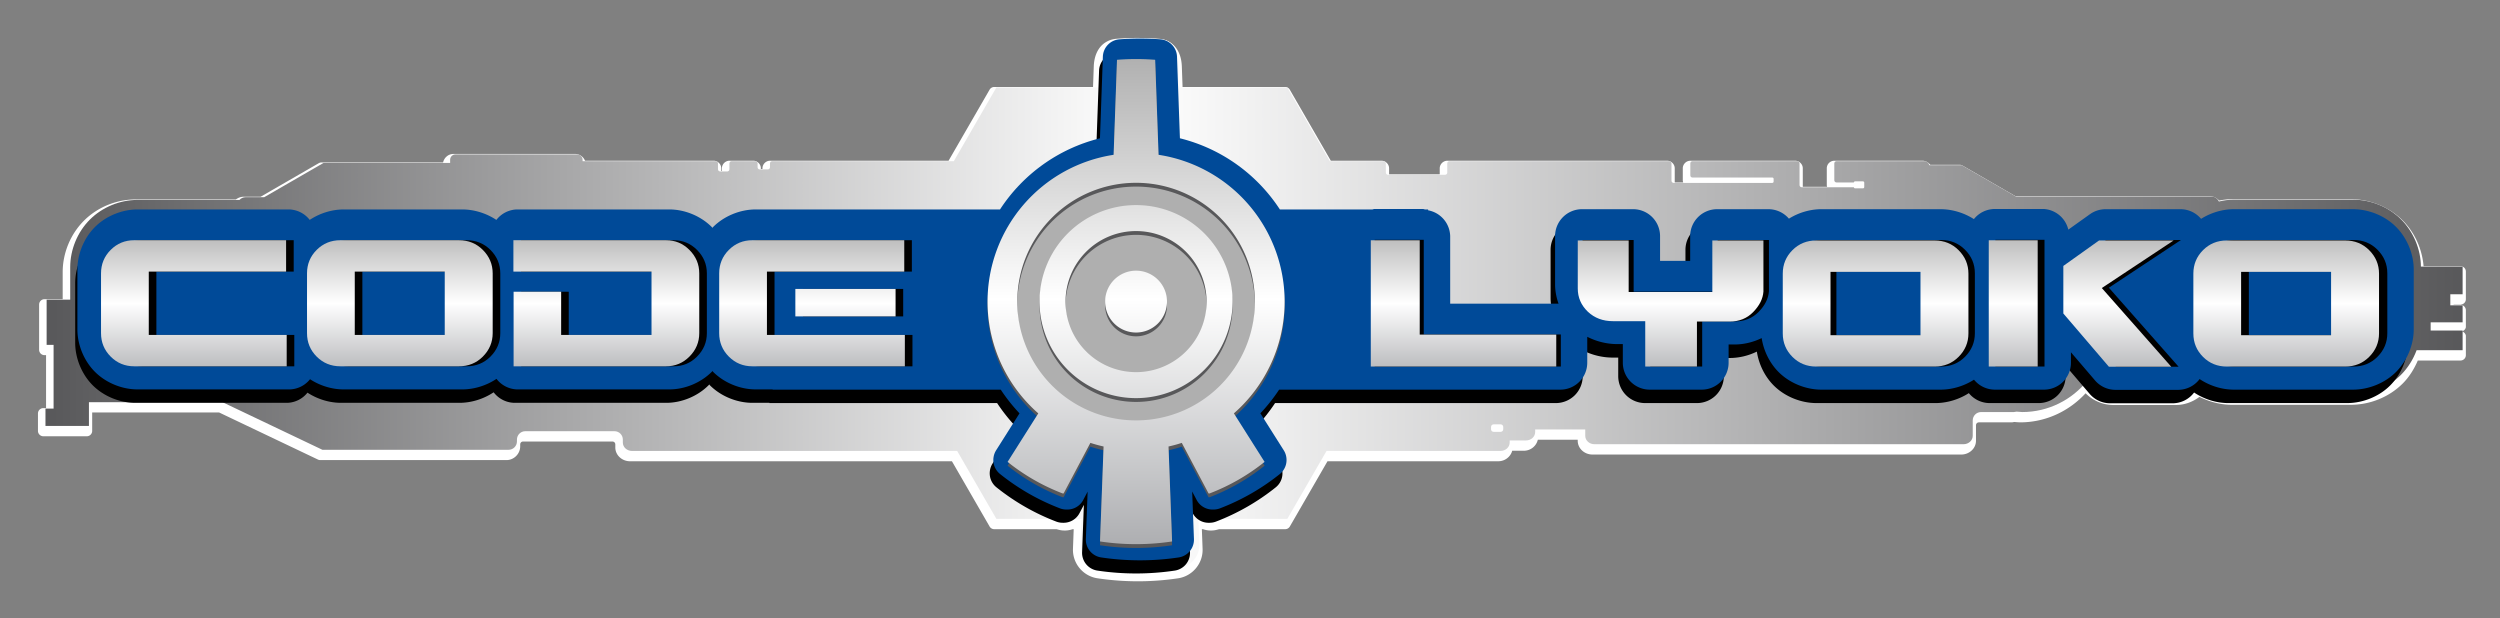 <?xml version="1.0" encoding="UTF-8" standalone="no"?>
<!-- Created with Inkscape (http://www.inkscape.org/) -->

<svg
   width="348.547mm"
   height="86.215mm"
   viewBox="0 0 348.547 86.215"
   version="1.1"
   id="svg67985"
   inkscape:version="1.1.2 (0a00cf5339, 2022-02-04, custom)"
   sodipodi:docname="codelyokologo.svg"
   xmlns:inkscape="http://www.inkscape.org/namespaces/inkscape"
   xmlns:sodipodi="http://sodipodi.sourceforge.net/DTD/sodipodi-0.dtd"
   xmlns:xlink="http://www.w3.org/1999/xlink"
   xmlns="http://www.w3.org/2000/svg"
   xmlns:svg="http://www.w3.org/2000/svg">
  <rect x="0" y="0" width="348.547" height="86.215" fill="#808080" stroke="none"/>
  <sodipodi:namedview
     id="namedview67987"
     pagecolor="#ffffff"
     bordercolor="#666666"
     borderopacity="1.0"
     inkscape:pageshadow="2"
     inkscape:pageopacity="0.0"
     inkscape:pagecheckerboard="0"
     inkscape:document-units="mm"
     showgrid="false"
     inkscape:zoom="0.82016649"
     inkscape:cx="-32.310513"
     inkscape:cy="63.401761"
     inkscape:window-width="1600"
     inkscape:window-height="837"
     inkscape:window-x="-8"
     inkscape:window-y="-8"
     inkscape:window-maximized="1"
     inkscape:current-layer="layer1"
     inkscape:snap-page="true" />
  <defs
     id="defs67982">
    <linearGradient
       inkscape:collect="always"
       xlink:href="#linearGradient56795"
       id="linearGradient56797"
       x1="716.623"
       y1="-1508.633"
       x2="1988.643"
       y2="-1508.633"
       gradientUnits="userSpaceOnUse" />
    <linearGradient
       inkscape:collect="always"
       id="linearGradient56795">
      <stop
         style="stop-color:#58585a;stop-opacity:1"
         offset="0"
         id="stop56791" />
      <stop
         style="stop-color:#ffffff;stop-opacity:1"
         offset="0.452"
         id="stop66451" />
      <stop
         style="stop-color:#58585a;stop-opacity:1"
         offset="1"
         id="stop56793" />
    </linearGradient>
    <linearGradient
       inkscape:collect="always"
       xlink:href="#linearGradient21505"
       id="linearGradient55992"
       gradientUnits="userSpaceOnUse"
       x1="232.27"
       y1="-181.283"
       x2="232.27"
       y2="-203.159"
       gradientTransform="matrix(3.78,0,0,3.78,-1105.275,1282.903)" />
    <linearGradient
       inkscape:collect="always"
       id="linearGradient21505">
      <stop
         style="stop-color:#adaeb1;stop-opacity:1"
         offset="0"
         id="stop21501" />
      <stop
         style="stop-color:#ffffff;stop-opacity:1"
         offset="0.5"
         id="stop32802" />
      <stop
         style="stop-color:#afafaf;stop-opacity:1"
         offset="1"
         id="stop21503" />
    </linearGradient>
    <linearGradient
       inkscape:collect="always"
       xlink:href="#linearGradient21505"
       id="linearGradient55994"
       gradientUnits="userSpaceOnUse"
       x1="336.766"
       y1="-158.252"
       x2="336.766"
       y2="-226.737" />
    <linearGradient
       inkscape:collect="always"
       xlink:href="#linearGradient21505"
       id="linearGradient68227"
       gradientUnits="userSpaceOnUse"
       x1="232.27"
       y1="-181.283"
       x2="232.27"
       y2="-203.159"
       gradientTransform="matrix(3.78,0,0,3.78,-1105.275,1282.903)" />
  </defs>
  <g
     inkscape:label="Camada 1"
     inkscape:groupmode="layer"
     id="layer1"
     transform="translate(109.034,-105.165)">
    <g
       id="g67877"
       transform="translate(-292.437,546.729)">
      <path
         id="path70102"
         style="color:#000000;fill:#ffffff;stroke-width:1;stroke-linecap:round;stroke-linejoin:round;-inkscape-stroke:none;paint-order:stroke markers fill"
         d="m 578.309,0 c -3.631,0.011 -7.271,0.15 -10.908,0.436 -3.836,0.302 -7.014,2.206 -8.975,4.922 -1.961,2.716 -2.824,6.089 -2.951,9.607 l -0.387,10.826 h -51.969 a 2.835,2.835 0 0 0 -2.455,1.416 l -21.582,37.381 h -89.295 -4.629 c -2.158,0 -3.986,1.828 -3.986,3.986 v 0.355 h -0.85 v -0.355 c 0,-2.164 -1.83,-3.986 -3.988,-3.986 h -2.082 -10.135 -0.297 c -2.158,0 -3.986,1.828 -3.986,3.986 V 69.898 70 h -0.352 v -0.291 -1.133 c 0,-2.158 -1.828,-3.986 -3.986,-3.986 h -1.666 -8.066 -57.945 c -0.848,-2.07 -2.882,-3.564 -5.23,-3.564 h -64.029 c -2.671,0 -4.85,1.96 -5.42,4.479 h -63.994 a 2.835,2.835 0 0 0 -1.418,0.379 L 117.141,83.543 H 108.125 c -1.544,0 -2.881,0.612 -4.045,1.43 H 51.238 c -9.999,0 -19.944,4.069 -27.051,11.176 -7.106,7.106 -11.176,17.052 -11.176,27.051 v 14.24 H 3.443 a 2.835,2.835 0 0 0 -2.834,2.834 v 23.777 a 2.835,2.835 0 0 0 2.834,2.834 h 0.824 v 27.861 H 2.834 A 2.835,2.835 0 0 0 0,197.58 v 9.145 a 2.835,2.835 0 0 0 2.834,2.834 H 7.102 25.695 a 2.835,2.835 0 0 0 2.834,-2.834 v -9.145 -0.535 h 66.789 l 52.002,24.775 a 2.835,2.835 0 0 0 1.219,0.275 h 4.42 1.635 91.861 c 3.97,0 7.254,-3.284 7.254,-7.254 v -0.496 a 2.835,2.835 0 0 0 0.002,0 v -0.469 c 0,-0.912 0.643,-1.555 1.555,-1.555 h 46.928 c 0.912,0 1.555,0.643 1.555,1.555 v 0.469 1.105 c 0,4.122 3.619,7.254 7.695,7.254 h 169.402 l 19.818,34.326 a 2.835,2.835 0 0 0 2.455,1.416 h 32.773 c 1.211,0.35 2.45,0.667 3.781,0.689 l 0.531,0.01 a 2.835,2.835 0 0 0 0.039,0 c 1.493,0.019 2.858,-0.282 4.117,-0.697 h 0.555 l -0.387,10.309 c -0.288,7.66 5.285,14.375 12.863,15.514 7.039,1.058 14.142,1.582 21.254,1.582 7.096,0 14.189,-0.52 21.215,-1.574 7.578,-1.139 13.151,-7.857 12.863,-15.516 l -0.385,-10.314 h 0.607 c 1.251,0.413 2.61,0.718 4.102,0.697 a 2.835,2.835 0 0 0 0.039,0 l 0.49,-0.01 c 1.347,-0.019 2.6,-0.336 3.826,-0.689 H 656.17 a 2.835,2.835 0 0 0 2.455,-1.416 l 19.818,-34.326 h 89.857 c 3.463,0 6.452,-2.318 7.316,-5.525 h 6.096 c 3.557,0 6.615,-2.444 7.375,-5.791 h 20.996 v 0.527 c 0,4.122 3.622,7.252 7.697,7.252 H 1011.916 c 4.073,0 7.695,-3.127 7.695,-7.252 v -8.088 c 0,-0.927 0.659,-1.586 1.586,-1.586 h 17.205 a 2.835,2.835 0 0 0 0.549,-0.053 c 0.034,-0.011 0.574,-0.122 0.873,-0.156 0.962,0.095 1.926,0.171 2.893,0.207 a 2.835,2.835 0 0 0 0.105,0 c 13.482,0 25.771,-5.868 34.451,-15.297 3.881,3.872 9.091,6.161 14.615,6.16 h 32.934 0.01 a 2.835,2.835 0 0 0 0.012,0 c 4.544,-0.011 8.806,-1.618 12.328,-4.27 5.278,2.606 11.086,4.166 17.008,4.166 h 62.629 c 10.019,0 20.094,-3.981 27.309,-11.195 3.441,-3.441 6.02,-7.631 7.941,-12.096 h 22.451 a 2.835,2.835 0 0 0 2.834,-2.834 v -10.346 a 2.835,2.835 0 0 0 -2.156,-2.154 2.835,2.835 0 0 0 2.156,-2.156 v -8.945 a 2.835,2.835 0 0 0 -2.834,-2.834 h -3.631 v -0.152 h 3.631 a 2.835,2.835 0 0 0 2.834,-2.834 V 122.904 a 2.835,2.835 0 0 0 -2.834,-2.834 h -19.412 c -0.759,-9.021 -4.63,-17.69 -10.98,-24.041 -7.214,-7.214 -17.289,-11.195 -27.309,-11.195 h -62.629 c -2.252,0 -4.46,0.292 -6.633,0.707 -1.328,-1.439 -3.205,-2.371 -5.301,-2.371 h -101.986 l -27.826,-16.066 a 2.835,2.835 0 0 0 -1.418,-0.379 h -4.42 -0.062 -10.986 c -0.965,-1.204 -2.37,-2.135 -4.121,-2.135 h -28.059 -10.83 -2.244 -5.184 c -1.083,0 -2.09,0.447 -2.805,1.154 a 2.835,2.835 0 0 0 -0.012,0.012 l -0.012,0.01 a 2.835,2.835 0 0 0 -0.012,0.012 c -0.71,0.718 -1.149,1.725 -1.152,2.795 a 2.835,2.835 0 0 0 0,0.012 v 5.342 3.541 c 0,0.297 0.109,0.563 0.174,0.844 H 928.494 V 77 68.58 c 0,-2.158 -1.828,-3.986 -3.986,-3.986 h -23.002 -32.15 -0.016 c -2.154,0 -3.979,1.823 -3.979,3.977 v 0.012 4.781 1.535 c 0,0.396 0.12,0.762 0.234,1.127 h -1.33 -3.141 v -2.258 -5.186 c 0,-2.164 -1.83,-3.986 -3.988,-3.986 h -13.93 -78.781 -22.947 c -2.158,0 -3.988,1.828 -3.988,3.986 v 3.176 h -26.641 v -0.748 -2.428 c 0,-2.158 -1.828,-3.986 -3.986,-3.986 h -14.621 -0.762 -7.562 -3.725 L 658.611,27.217 A 2.835,2.835 0 0 0 656.158,25.799 H 602.193 L 601.805,14.973 C 601.678,11.455 600.815,8.083 598.855,5.367 596.896,2.651 593.719,0.745 589.883,0.443 586.145,0.15 582.401,0.007 578.654,0.008 h -0.221 c -0.038,-1.8898e-4 -0.057,0 -0.064,0 h -0.047 -0.01 a 2.835,2.835 0 0 0 -0.012,0 z m 378.072,79.576 c 0.087,0.088 0.105,0.218 0.176,0.318 -0.067,0.093 -0.079,0.217 -0.16,0.299 a 2.835,2.835 0 0 0 -0.363,-0.316 2.835,2.835 0 0 0 0.348,-0.301 z"
         transform="matrix(0.265,0,0,0.265,188.695,-436.273)" />
      <path
         id="rect55984"
         style="font-variation-settings:normal;opacity:1;fill:url(#linearGradient56797);fill-opacity:1;stroke:none;stroke-width:5.669;stroke-linecap:round;stroke-linejoin:round;stroke-miterlimit:4;stroke-dasharray:none;stroke-dashoffset:0;stroke-opacity:1;paint-order:stroke markers fill;stop-color:#000000;stop-opacity:1"
         d="m 1291.498,-1646.07 c -3.564,0.011 -7.133,0.148 -10.695,0.428 -6.199,0.487 -9.092,5.59 -9.316,11.805 l -0.484,13.559 h -1.086 -53.617 l -22.4,38.797 h -90.932 -4.629 c -0.639,0 -1.152,0.513 -1.152,1.152 v 2.037 c 0,0.639 -0.513,1.152 -1.152,1.152 h -4.213 c -0.639,0 -1.152,-0.514 -1.152,-1.152 v -0.713 -1.324 c 0,-0.639 -0.515,-1.152 -1.154,-1.152 h -2.082 -10.135 H 1077 c -0.639,0 -1.152,0.513 -1.152,1.152 v 1.324 1.779 c 0,0.639 -0.514,1.154 -1.152,1.154 h -3.713 c -0.639,0 -1.154,-0.515 -1.154,-1.154 v -1.971 -1.133 c 0,-0.639 -0.513,-1.152 -1.152,-1.152 h -1.666 -8.066 -60.348 v -0.734 c 0,-1.568 -1.261,-2.83 -2.828,-2.83 h -64.029 c -1.568,0 -2.83,1.262 -2.83,2.83 v 1.648 h -66.584 l -31.244,18.039 h -9.775 c -1.285,0 -2.417,0.56 -3.223,1.43 h -53.664 c -9.22,0 -18.5,3.799 -25.047,10.346 -6.547,6.547 -10.346,15.827 -10.346,25.047 v 17.074 h -12.402 v 23.777 h 3.658 v 33.529 h -4.268 v 9.145 h 4.268 18.594 v -9.145 -3.369 h 70.264 l 52.58,25.051 h 4.42 1.635 91.861 c 2.449,0 4.42,-1.971 4.42,-4.42 v -0.498 h 0.002 v -0.469 c 0,-2.432 1.957,-4.389 4.389,-4.389 h 46.928 c 2.432,0 4.389,1.957 4.389,4.389 v 0.469 1.105 c 0,2.449 2.168,4.42 4.861,4.42 h 171.039 l 20.637,35.742 h 32.861 c 1.209,0.412 2.468,0.668 3.746,0.689 l 0.531,0.01 c 0.01,0 0.016,0 0.023,0 1.315,0.018 2.544,-0.258 3.709,-0.697 h 2.772 1.096 l -0.498,13.246 c -0.235,6.228 4.29,11.681 10.453,12.607 6.898,1.037 13.86,1.551 20.832,1.551 6.958,0 13.911,-0.51 20.795,-1.543 6.162,-0.926 10.685,-6.38 10.451,-12.607 l -0.494,-13.254 h 1.092 2.828 c 1.16,0.437 2.382,0.715 3.691,0.697 0.01,0 0.016,0 0.023,0 l 0.508,-0.01 c 1.29,-0.017 2.563,-0.273 3.783,-0.689 h 34.846 l 20.637,-35.742 h 91.494 c 2.693,0 4.861,-1.971 4.861,-4.42 v -1.105 h 8.551 c 2.693,0 4.861,-1.971 4.861,-4.42 v -1.371 h 26.346 v 3.361 c 0,2.449 2.168,4.418 4.861,4.418 h 194.135 c 2.689,0 4.861,-1.969 4.861,-4.418 v -8.088 c 0,-2.449 1.971,-4.42 4.42,-4.42 h 17.205 c 0.471,-0.093 0.941,-0.078 1.373,-0.219 1.013,0.108 2.029,0.181 3.047,0.219 13.725,0 26.176,-6.416 34.387,-16.629 l 1.041,1.217 c 3.41,3.982 8.396,6.276 13.639,6.275 H 1838 c 0,0 0.01,0 0.012,0 4.495,-0.011 8.736,-1.757 12.004,-4.729 5.319,2.929 11.319,4.625 17.34,4.625 h 62.629 c 9.26,0 18.662,-3.722 25.305,-10.365 3.617,-3.617 6.401,-8.086 8.199,-12.926 h 24.197 v -10.346 h -16.812 v -4.311 h 16.812 v -8.945 h -6.467 v -5.82 h 6.467 v -14.549 h -21.941 c -0.063,-9.238 -3.982,-18.398 -10.455,-24.871 -6.643,-6.643 -16.045,-10.365 -25.305,-10.365 h -62.629 c -2.656,0 -5.301,0.364 -7.893,0.984 -0.682,-1.558 -2.226,-2.648 -4.041,-2.648 h -102.746 l -28.484,-16.445 h -4.42 -0.061 -12.568 c -0.338,-1.184 -1.245,-2.135 -2.541,-2.135 h -28.059 -10.828 -2.244 -5.186 c -0.316,0 -0.603,0.128 -0.811,0.334 l -0.01,0.01 c -0.206,0.208 -0.333,0.494 -0.334,0.811 v 5.342 3.541 c 0,0.64 0.516,1.156 1.156,1.156 h 6.461 0.965 1.695 c 0.045,-0.32 0.308,-0.567 0.637,-0.584 0.011,-6e-4 0.022,0 0.033,0 h 4.119 c 0.377,0 0.682,0.303 0.682,0.68 v 2.33 c 0,0.377 -0.305,0.68 -0.682,0.68 h -4.119 c -0.344,0 -0.626,-0.253 -0.672,-0.584 h -11.43 -1.113 -14.869 c -0.639,0 -1.154,-0.515 -1.154,-1.154 v -2.99 -8.42 c 0,-0.639 -0.513,-1.152 -1.152,-1.152 h -23.002 -32.15 -0.014 c -0.633,0 -1.143,0.509 -1.143,1.143 v 0.012 4.781 1.535 c 0,0.633 0.509,1.143 1.143,1.143 h 2.371 29.789 9.84 c 0.377,0 0.682,0.303 0.682,0.68 v 1.459 c 0,0.377 -0.305,0.68 -0.682,0.68 h -44.297 -2.777 -4.822 c -0.639,0 -1.152,-0.514 -1.152,-1.152 v -3.939 -5.186 c 0,-0.639 -0.516,-1.152 -1.154,-1.152 h -13.93 -78.781 -22.947 c -0.639,0 -1.152,0.513 -1.152,1.152 v 4.857 c 0,0.639 -0.513,1.152 -1.152,1.152 h -30.006 c -0.639,0 -1.152,-0.514 -1.152,-1.152 v -2.43 -2.428 c 0,-0.639 -0.514,-1.152 -1.152,-1.152 h -14.621 -0.762 -7.562 -5.359 l -22.4,-38.797 h -55.613 -1.086 l -0.486,-13.559 c -0.224,-6.214 -3.111,-11.317 -9.31,-11.805 -3.663,-0.288 -7.333,-0.429 -11.006,-0.428 h -0.236 c -0.019,-10e-5 -0.033,0 -0.051,0 h -0.045 c 0,0 -0.01,0 -0.01,0 z m 186.389,203.051 h 3.719 c 0.746,0 1.348,0.601 1.348,1.348 v 1.238 c 0,0.746 -0.601,1.348 -1.348,1.348 h -3.719 c -0.746,0 -1.346,-0.601 -1.346,-1.348 v -1.238 c 0,-0.746 0.6,-1.348 1.346,-1.348 z"
         transform="scale(0.265)"
         sodipodi:nodetypes="ccccccccsssssscssccsscsssscsscccsssscccscssscccccccccccccccssccsssscsscccccccccccscccccscccccsscssccsssssscccccccccsssccccccccccccssscscccccscccsssccsscccssssssscccsccssccssccssccssssccsscssccsssssscssccccccccsscsscsssssssss" />
      <g
         id="g55982"
         transform="translate(0,-207.294)">
        <g
           id="g55946">
          <g
             id="g55944"
             style="opacity:1;fill:#ff6600;fill-opacity:1">
            <path
               id="path55938"
               style="color:#000000;font-size:27.574px;font-family:Gunship;-inkscape-font-specification:Gunship;letter-spacing:0.016px;fill:#000000;stroke:none;stroke-width:7.5;stroke-linejoin:miter;-inkscape-stroke:none;paint-order:stroke markers fill"
               d="m 341.711,-226.949 c -0.925,0.002 -1.851,0.039 -2.773,0.111 a 2.5,2.5 0 0 0 -2.303,2.402 l -0.406,11.373 c -5.849,1.453 -10.766,5.072 -13.912,9.904 H 309.447 288.299 c -2.156,0 -4.391,0.916 -5.92,2.444 -0.035,0.035 -0.06,0.081 -0.095,0.117 -0.035,-0.036 -0.06,-0.082 -0.095,-0.117 -1.519,-1.519 -3.741,-2.444 -5.892,-2.444 h -21.258 a 3.75,3.75 0 0 0 -2.829,1.457 c -1.402,-0.931 -3.101,-1.457 -4.752,-1.457 h -16.506 c -1.644,0 -3.333,0.528 -4.726,1.455 a 3.75,3.75 0 0 0 -2.827,-1.455 h -21.148 c -2.156,0 -4.391,0.915 -5.92,2.444 -1.529,1.529 -2.444,3.764 -2.444,5.92 v 8.322 c 0,2.156 0.916,4.391 2.444,5.92 1.528,1.528 3.763,2.445 5.92,2.445 h 21.23 a 3.75,3.75 0 0 0 2.791,-1.419 c 1.383,0.906 3.055,1.419 4.68,1.419 h 16.506 c 1.658,0 3.362,-0.532 4.767,-1.469 a 3.75,3.75 0 0 0 2.841,1.469 h 21.231 c 2.152,0 4.373,-0.926 5.892,-2.445 0.035,-0.035 0.06,-0.081 0.095,-0.117 0.035,0.036 0.06,0.082 0.095,0.117 1.528,1.528 3.762,2.445 5.92,2.445 h 2.377 l -0.016,0.034 h 31.758 c 0.77,1.165 1.642,2.27 2.612,3.296 l -3.252,5.141 a 2.5,2.5 0 0 0 -0.357,0.951 l -0.004,0.018 a 2.5,2.5 0 0 0 0.908,2.338 c 2.514,2.014 5.324,3.626 8.332,4.777 a 2.5,2.5 0 0 0 0.857,0.166 l 0.141,0.002 a 2.5,2.5 0 0 0 2.244,-1.33 l 0.615,-1.164 -0.246,6.592 a 2.5,2.5 0 0 0 2.127,2.567 c 1.788,0.269 3.592,0.402 5.4,0.402 1.804,-2e-5 3.607,-0.133 5.391,-0.4 a 2.5,2.5 0 0 0 2.127,-2.566 l -0.248,-6.613 0.627,1.183 a 2.5,2.5 0 0 0 2.244,1.33 l 0.141,-0.002 a 2.5,2.5 0 0 0 0.857,-0.164 c 3.008,-1.152 5.818,-2.763 8.332,-4.777 a 2.5,2.5 0 0 0 0.912,-2.305 l -0.002,-0.022 a 2.5,2.5 0 0 0 -0.363,-0.982 l -3.252,-5.142 c 0.97,-1.026 1.841,-2.13 2.611,-3.295 h 13.221 7.518 18.401 a 3.75,3.75 0 0 0 3.75,-3.75 v -3.609 c 1.292,0.665 2.754,1.017 4.18,1.017 h 0.772 v 2.592 a 3.75,3.75 0 0 0 3.75,3.75 h 7.225 a 3.75,3.75 0 0 0 3.75,-3.75 v -2.537 h 0.828 c 1.278,0 2.594,-0.312 3.774,-0.891 0.269,1.763 1.11,3.481 2.358,4.729 1.541,1.541 3.791,2.449 5.959,2.449 h 16.572 c 1.616,0 3.281,-0.498 4.666,-1.389 a 3.75,3.75 0 0 0 2.905,1.389 h 6.84 a 3.75,3.75 0 0 0 3.75,-3.75 v -1.453 l 3.353,3.92 a 3.75,3.75 0 0 0 2.849,1.311 h 8.713 a 3.75,3.75 0 0 0 2.996,-1.503 c 1.402,0.941 3.109,1.475 4.769,1.475 h 16.571 c 2.174,0 4.438,-0.899 5.988,-2.449 1.529,-1.529 2.476,-3.759 2.476,-5.933 v -8.354 c 0,-2.174 -0.947,-4.404 -2.476,-5.933 -1.55,-1.55 -3.814,-2.449 -5.988,-2.449 H 494.072 c -1.58,0 -3.203,0.485 -4.565,1.343 a 3.75,3.75 0 0 0 -2.869,-1.343 h -10.424 a 3.75,3.75 0 0 0 -2.176,0.696 l -3.014,2.148 a 3.75,3.75 0 0 0 -3.385,-2.871 h -6.84 a 3.75,3.75 0 0 0 -2.919,1.408 c -1.382,-0.886 -3.041,-1.38 -4.652,-1.38 h -16.572 c -1.565,0 -3.172,0.476 -4.525,1.319 a 3.75,3.75 0 0 0 -2.852,-1.319 h -7.142 a 3.75,3.75 0 0 0 -3.75,3.75 v 3.447 h -4.191 v -3.447 a 3.75,3.75 0 0 0 -3.75,-3.75 h -7.113 a 3.75,3.75 0 0 0 -3.75,3.75 v 6.701 c 0,0.909 0.172,1.828 0.483,2.701 h -6.537 -8.547 v -9.429 a 3.75,3.75 0 0 0 -3.071,-3.568 v -0.12 h -0.448 a 3.75,3.75 0 0 0 -0.231,-0.062 h -6.84 a 3.75,3.75 0 0 0 -0.232,0.062 h -12.887 c -3.147,-4.833 -8.063,-8.453 -13.913,-9.906 l -0.406,-11.371 a 2.5,2.5 0 0 0 -2.303,-2.402 c -0.949,-0.074 -1.901,-0.111 -2.854,-0.111 h -0.065 a 2.5,2.5 0 0 0 -0.012,0 z m 143.951,32.65 v 6.103 l -3.399,-3.853 z m -43.24,2.991 h 5.074 v 1.349 h -5.074 z m 57.412,0 h 5.074 v 1.349 h -5.074 z m -291.8,0.017 h 14.527 v 1.316 h -14.527 z m 28.674,0 h 5.023 v 1.316 h -5.023 z m 28.728,0 h 5.079 v 1.316 H 265.436 Z" />
            <path
               id="path55940"
               style="color:#000000;font-size:27.574px;font-family:Gunship;-inkscape-font-specification:Gunship;letter-spacing:0.016px;fill:#004a98;fill-opacity:1;stroke:none;stroke-width:28.346;stroke-linejoin:miter;-inkscape-stroke:none;paint-order:stroke markers fill"
               d="m 1291.506,-863.762 c -3.498,0.008 -6.996,0.146 -10.482,0.42 a 9.45,9.45 0 0 0 -8.703,9.08 l -1.535,42.984 c -22.107,5.492 -40.689,19.17 -52.582,37.432 h -48.639 -79.93 c -8.15,0 -16.597,3.462 -22.373,9.238 -0.133,0.133 -0.228,0.305 -0.359,0.441 -0.131,-0.136 -0.226,-0.308 -0.359,-0.441 -5.743,-5.742 -14.14,-9.238 -22.27,-9.238 h -80.346 a 14.175,14.175 0 0 0 -10.691,5.506 c -5.298,-3.518 -11.718,-5.506 -17.959,-5.506 h -62.387 c -6.213,0 -12.596,1.997 -17.861,5.5 a 14.175,14.175 0 0 0 -10.686,-5.5 h -79.928 c -8.15,0 -16.597,3.46 -22.375,9.238 -5.778,5.778 -9.238,14.225 -9.238,22.375 v 31.453 c 0,8.15 3.462,16.597 9.238,22.373 5.776,5.776 14.221,9.24 22.375,9.24 h 80.24 a 14.175,14.175 0 0 0 10.547,-5.361 c 5.227,3.425 11.546,5.361 17.688,5.361 h 62.387 c 6.267,0 12.708,-2.01 18.016,-5.553 a 14.175,14.175 0 0 0 10.738,5.553 h 80.242 c 8.133,0 16.529,-3.5 22.27,-9.24 0.133,-0.133 0.229,-0.305 0.359,-0.441 0.131,0.136 0.226,0.308 0.359,0.441 5.774,5.774 14.219,9.24 22.373,9.24 h 8.982 l -0.061,0.129 h 120.029 c 2.909,4.404 6.205,8.579 9.871,12.459 l -12.291,19.43 a 9.45,9.45 0 0 0 -1.35,3.596 l -0.016,0.066 a 9.45,9.45 0 0 0 3.432,8.836 c 9.501,7.611 20.123,13.703 31.492,18.057 a 9.45,9.45 0 0 0 3.24,0.627 l 0.531,0.008 a 9.45,9.45 0 0 0 8.482,-5.027 l 2.324,-4.4 -0.93,24.914 a 9.45,9.45 0 0 0 8.039,9.701 c 6.757,1.016 13.577,1.52 20.41,1.52 6.819,-8e-5 13.632,-0.502 20.375,-1.514 a 9.45,9.45 0 0 0 8.039,-9.699 l -0.938,-24.994 2.369,4.473 a 9.45,9.45 0 0 0 8.482,5.027 l 0.531,-0.008 a 9.45,9.45 0 0 0 3.24,-0.621 c 11.369,-4.354 21.989,-10.443 31.49,-18.055 a 9.45,9.45 0 0 0 3.447,-8.711 l -0.01,-0.082 a 9.45,9.45 0 0 0 -1.373,-3.713 l -12.291,-19.436 c 3.665,-3.878 6.959,-8.051 9.867,-12.453 h 49.971 28.416 69.549 a 14.175,14.175 0 0 0 14.174,-14.174 v -13.639 c 4.885,2.513 10.407,3.844 15.797,3.844 h 2.916 v 9.795 a 14.175,14.175 0 0 0 14.172,14.174 h 27.307 a 14.175,14.175 0 0 0 14.174,-14.174 v -9.59 h 3.129 c 4.83,0 9.805,-1.181 14.266,-3.367 1.016,6.663 4.196,13.155 8.914,17.873 5.825,5.825 14.328,9.258 22.521,9.258 h 62.635 c 6.107,0 12.4,-1.881 17.635,-5.25 a 14.175,14.175 0 0 0 10.979,5.25 h 25.852 a 14.175,14.175 0 0 0 14.174,-14.174 v -5.492 l 12.674,14.814 a 14.175,14.175 0 0 0 10.77,4.955 h 32.932 a 14.175,14.175 0 0 0 11.324,-5.68 c 5.298,3.558 11.752,5.576 18.025,5.576 h 62.629 c 8.217,0 16.774,-3.399 22.633,-9.258 5.779,-5.779 9.359,-14.208 9.359,-22.426 v -31.572 c 0,-8.217 -3.58,-16.647 -9.359,-22.426 -5.859,-5.859 -14.415,-9.258 -22.633,-9.258 h -62.629 c -5.972,0 -12.107,1.832 -17.254,5.076 a 14.175,14.175 0 0 0 -10.842,-5.076 h -39.397 a 14.175,14.175 0 0 0 -8.223,2.629 l -11.391,8.119 a 14.175,14.175 0 0 0 -12.793,-10.852 h -25.852 a 14.175,14.175 0 0 0 -11.031,5.32 c -5.225,-3.348 -11.495,-5.217 -17.582,-5.217 h -62.635 c -5.916,0 -11.987,1.797 -17.102,4.984 a 14.175,14.175 0 0 0 -10.779,-4.984 h -26.994 a 14.175,14.175 0 0 0 -14.174,14.174 v 13.029 h -15.842 v -13.029 a 14.175,14.175 0 0 0 -14.174,-14.174 h -26.885 a 14.175,14.175 0 0 0 -14.174,14.174 v 25.326 c 0,3.435 0.65,6.91 1.824,10.209 h -24.707 -32.305 v -35.639 a 14.175,14.175 0 0 0 -11.607,-13.486 v -0.453 h -1.691 a 14.175,14.175 0 0 0 -0.873,-0.234 h -25.852 a 14.175,14.175 0 0 0 -0.875,0.234 h -48.705 c -11.893,-18.265 -30.476,-31.947 -52.586,-37.439 l -1.535,-42.977 a 9.45,9.45 0 0 0 -8.703,-9.08 c -3.588,-0.282 -7.186,-0.421 -10.785,-0.42 h -0.244 a 9.45,9.45 0 0 0 -0.045,0 z"
               transform="scale(0.265)" />
            <circle
               style="font-variation-settings:normal;vector-effect:none;fill:#afafaf;fill-opacity:1;stroke:none;stroke-width:0.687;stroke-linecap:butt;stroke-linejoin:miter;stroke-miterlimit:4;stroke-dasharray:none;stroke-dashoffset:0;stroke-opacity:1;-inkscape-stroke:none;paint-order:stroke markers fill;stop-color:#000000"
               id="circle55942"
               cx="341.71"
               cy="-192.183"
               r="18.631" />
          </g>
        </g>
        <g
           id="g55956"
           transform="translate(0,-1.584053e-5)">
          <path
             id="text55950"
             style="font-style:normal;font-variant:normal;font-weight:normal;font-stretch:normal;font-size:27.465px;line-height:1.25;font-family:Gunship;-inkscape-font-specification:Gunship;fill:#000000;stroke-width:2.595"
             d="m -336.859,523.23 c -4.844,0 -8.963,1.695 -12.354,5.086 -3.391,3.391 -5.086,7.509 -5.086,12.354 v 31.453 c 0,4.844 1.695,8.961 5.086,12.352 3.391,3.391 7.509,5.088 12.354,5.088 h 80.24 v -16.506 h -72.559 v -33.32 h 72.248 v -16.506 z m 108.475,0 c -4.913,0 -9.064,1.695 -12.455,5.086 -3.391,3.391 -5.088,7.509 -5.088,12.354 v 31.453 c 0,4.844 1.697,8.961 5.088,12.352 3.391,3.391 7.542,5.088 12.455,5.088 h 62.387 c 4.983,0 9.17,-1.697 12.561,-5.088 3.46,-3.46 5.191,-7.577 5.191,-12.352 v -31.453 c 0,-4.775 -1.731,-8.893 -5.191,-12.354 -3.391,-3.391 -7.578,-5.086 -12.561,-5.086 z m 91.037,0 v 16.506 h 72.664 v 33.32 h -47.543 v -22.732 h -25.018 v 39.238 h 80.242 c 4.775,0 8.857,-1.697 12.248,-5.088 3.46,-3.46 5.191,-7.577 5.191,-12.352 v -31.453 c 0,-4.775 -1.731,-8.893 -5.191,-12.354 -3.391,-3.391 -7.473,-5.086 -12.248,-5.086 z m 125.709,0 c -4.844,0 -8.963,1.695 -12.354,5.086 -3.391,3.391 -5.086,7.509 -5.086,12.354 v 31.453 c 0,4.844 1.695,8.961 5.086,12.352 3.391,3.391 7.509,5.088 12.354,5.088 H 68.602 V 573.057 H -3.959 V 539.736 H 68.291 v -16.506 z m -209.168,16.506 h 47.336 v 33.32 h -47.336 z m 231.797,9.135 v 14.428 h 52.732 v -14.428 z"
             transform="matrix(0.265,0,0,0.265,292.437,-339.435)" />
          <path
             id="text55954"
             style="font-style:normal;font-variant:normal;font-weight:normal;font-stretch:normal;font-size:27.465px;line-height:1.25;font-family:Gunship;-inkscape-font-specification:Gunship;fill:url(#linearGradient68227);fill-opacity:1;stroke-width:2.595"
             d="m -340.859,523.23 c -4.844,0 -8.963,1.695 -12.354,5.086 -3.391,3.391 -5.086,7.509 -5.086,12.354 v 31.453 c 0,4.844 1.695,8.961 5.086,12.352 3.391,3.391 7.509,5.088 12.354,5.088 h 80.24 v -16.506 h -72.559 v -33.32 h 72.248 v -16.506 z m 108.475,0 c -4.913,0 -9.064,1.695 -12.455,5.086 -3.391,3.391 -5.088,7.509 -5.088,12.354 v 31.453 c 0,4.844 1.697,8.961 5.088,12.352 3.391,3.391 7.542,5.088 12.455,5.088 h 62.387 c 4.983,0 9.17,-1.697 12.561,-5.088 3.46,-3.46 5.191,-7.577 5.191,-12.352 v -31.453 c 0,-4.775 -1.731,-8.893 -5.191,-12.354 -3.391,-3.391 -7.578,-5.086 -12.561,-5.086 z m 91.037,0 v 16.506 h 72.664 v 33.32 h -47.543 v -22.732 h -25.016 v 39.238 h 80.24 c 4.775,0 8.857,-1.697 12.248,-5.088 3.46,-3.46 5.191,-7.577 5.191,-12.352 v -31.453 c 0,-4.775 -1.731,-8.893 -5.191,-12.354 -3.391,-3.391 -7.473,-5.086 -12.248,-5.086 z m 125.709,0 c -4.844,0 -8.963,1.695 -12.354,5.086 -3.391,3.391 -5.086,7.509 -5.086,12.354 v 31.453 c 0,4.844 1.695,8.961 5.086,12.352 3.391,3.391 7.509,5.088 12.354,5.088 H 64.602 V 573.057 H -7.957 V 539.736 H 64.291 v -16.506 z m -209.168,16.506 h 47.336 v 33.32 h -47.336 z m 231.797,9.135 v 14.428 H 59.723 v -14.428 z"
             transform="matrix(0.265,0,0,0.265,292.437,-339.435)" />
        </g>
        <path
           id="path55958"
           style="font-variation-settings:normal;opacity:1;vector-effect:none;fill:#58585a;fill-opacity:1;stroke:none;stroke-width:0.687;stroke-linecap:butt;stroke-linejoin:miter;stroke-miterlimit:4;stroke-dasharray:none;stroke-dashoffset:0;stroke-opacity:1;-inkscape-stroke:none;paint-order:stroke markers fill;stop-color:#000000;stop-opacity:1"
           d="m 341.727,-225.508 a 33.817,33.817 0 0 0 -2.593,0.104 l -0.473,13.246 a 20.704,20.704 0 0 0 -17.574,20.466 20.704,20.704 0 0 0 7.073,15.583 l -4.27,6.75 -0.003,0.019 a 28.641,28.641 0 0 0 7.664,4.394 l 0.139,0.002 3.727,-7.039 -0.016,-0.018 a 20.704,20.704 0 0 0 1.861,0.51 l -0.496,13.239 a 33.817,33.817 0 0 0 5.029,0.376 33.817,33.817 0 0 0 5.019,-0.375 l -0.496,-13.238 a 20.704,20.704 0 0 0 1.871,-0.512 l -0.016,0.019 3.727,7.039 0.14,-0.002 a 28.641,28.641 0 0 0 7.664,-4.394 l -0.003,-0.021 -4.27,-6.75 a 20.704,20.704 0 0 0 7.073,-15.583 20.704,20.704 0 0 0 -17.574,-20.466 l -0.473,-13.246 a 33.817,33.817 0 0 0 -2.657,-0.104 33.817,33.817 0 0 0 -0.064,0 z m 0.064,17.253 a 16.563,16.563 0 0 1 0.036,0 16.563,16.563 0 0 1 16.528,16.563 16.563,16.563 0 0 1 -16.563,16.563 16.563,16.563 0 0 1 -16.563,-16.563 16.563,16.563 0 0 1 16.563,-16.563 z m 0,3.106 a 13.458,13.458 0 0 0 -13.458,13.457 13.458,13.458 0 0 0 13.458,13.458 13.458,13.458 0 0 0 13.458,-13.458 13.458,13.458 0 0 0 -13.458,-13.457 z m 0,3.623 a 9.834,9.834 0 0 1 9.834,9.834 9.834,9.834 0 0 1 -9.834,9.835 9.834,9.834 0 0 1 -9.834,-9.835 9.834,9.834 0 0 1 9.834,-9.834 z m 0,5.521 a 4.313,4.313 0 0 0 -4.313,4.313 4.313,4.313 0 0 0 4.313,4.313 4.313,4.313 0 0 0 4.313,-4.313 4.313,4.313 0 0 0 -4.313,-4.313 z" />
        <path
           id="path55960"
           style="font-variation-settings:normal;opacity:1;vector-effect:none;fill:url(#linearGradient55994);fill-opacity:1;stroke:none;stroke-width:0.687;stroke-linecap:butt;stroke-linejoin:miter;stroke-miterlimit:4;stroke-dasharray:none;stroke-dashoffset:0;stroke-opacity:1;-inkscape-stroke:none;paint-order:stroke markers fill;stop-color:#000000;stop-opacity:1"
           d="m 341.727,-226.037 a 33.817,33.817 0 0 0 -2.593,0.104 l -0.473,13.246 a 20.704,20.704 0 0 0 -17.574,20.466 20.704,20.704 0 0 0 7.073,15.583 l -4.27,6.75 -0.003,0.019 a 28.641,28.641 0 0 0 7.664,4.394 l 0.139,0.002 3.727,-7.039 -0.016,-0.018 a 20.704,20.704 0 0 0 1.861,0.51 l -0.496,13.239 a 33.817,33.817 0 0 0 5.029,0.376 33.817,33.817 0 0 0 5.019,-0.375 l -0.496,-13.238 a 20.704,20.704 0 0 0 1.871,-0.512 l -0.016,0.019 3.727,7.039 0.14,-0.002 a 28.641,28.641 0 0 0 7.664,-4.394 l -0.003,-0.021 -4.27,-6.75 a 20.704,20.704 0 0 0 7.073,-15.583 20.704,20.704 0 0 0 -17.574,-20.466 l -0.473,-13.246 a 33.817,33.817 0 0 0 -2.657,-0.104 33.817,33.817 0 0 0 -0.064,0 z m 0.064,17.253 a 16.563,16.563 0 0 1 0.036,0 16.563,16.563 0 0 1 16.528,16.563 16.563,16.563 0 0 1 -16.563,16.563 16.563,16.563 0 0 1 -16.563,-16.563 16.563,16.563 0 0 1 16.563,-16.563 z m 0,3.106 a 13.458,13.458 0 0 0 -13.458,13.457 13.458,13.458 0 0 0 13.458,13.458 13.458,13.458 0 0 0 13.458,-13.458 13.458,13.458 0 0 0 -13.458,-13.457 z m 0,3.623 a 9.834,9.834 0 0 1 9.834,9.834 9.834,9.834 0 0 1 -9.834,9.835 9.834,9.834 0 0 1 -9.834,-9.835 9.834,9.834 0 0 1 9.834,-9.834 z m 0,5.521 a 4.313,4.313 0 0 0 -4.313,4.313 4.313,4.313 0 0 0 4.313,4.313 4.313,4.313 0 0 0 4.313,-4.313 4.313,4.313 0 0 0 -4.313,-4.313 z" />
        <g
           id="g55980">
          <g
             id="g55962"
             style="fill:#ff6600;fill-opacity:1" />
          <path
             id="text55970"
             style="font-style:normal;font-variant:normal;font-weight:normal;font-stretch:normal;font-size:27.574px;line-height:1;font-family:Gunship;-inkscape-font-specification:Gunship;letter-spacing:0.016px;fill:#000000;stroke-width:2.605"
             d="m 311.754,522.996 v 66.697 h 97.963 v -16.883 h -25.637 -46.48 v -49.814 z m 326.584,0 v 66.697 h 25.846 v -66.697 z m -217.201,0.104 v 25.324 c 0,4.794 1.771,8.893 5.314,12.297 3.543,3.335 7.956,5.004 13.236,5.004 h 17.092 v 23.969 h 27.305 v -23.762 h 17.299 c 5.002,0 9.137,-1.667 12.402,-5.002 3.335,-3.404 5.14,-7.017 5.418,-10.838 v -26.992 h -26.992 v 27.199 h -44.186 v -27.199 z m 125.953,0 c -4.933,0 -9.101,1.701 -12.506,5.105 -3.404,3.404 -5.107,7.539 -5.107,12.402 v 31.578 c 0,4.863 1.703,8.996 5.107,12.4 3.404,3.404 7.573,5.107 12.506,5.107 h 62.633 c 5.002,0 9.205,-1.703 12.609,-5.107 3.474,-3.474 5.211,-7.606 5.211,-12.4 v -31.578 c 0,-4.794 -1.737,-8.928 -5.211,-12.402 -3.404,-3.404 -7.607,-5.105 -12.609,-5.105 z m 149.504,0 -18.861,13.443 v 25.117 l 24.072,28.137 h 32.934 l -36.686,-41.582 37.936,-25.115 z m 67.488,0 c -4.933,0 -9.101,1.701 -12.506,5.105 -3.404,3.404 -5.107,7.539 -5.107,12.402 v 31.578 c 0,4.863 1.703,8.996 5.107,12.4 3.404,3.404 7.573,5.107 12.506,5.107 h 62.633 c 5.002,0 9.207,-1.703 12.611,-5.107 3.474,-3.474 5.211,-7.606 5.211,-12.4 v -31.578 c 0,-4.794 -1.737,-8.928 -5.211,-12.402 -3.404,-3.404 -7.609,-5.105 -12.611,-5.105 z m -209.385,16.57 h 47.521 v 33.453 h -47.521 z m 216.992,0 h 47.523 v 33.453 h -47.523 z"
             transform="matrix(0.265,0,0,0.265,292.437,-339.435)" />
          <path
             id="text55978"
             style="font-style:normal;font-variant:normal;font-weight:normal;font-stretch:normal;font-size:27.465px;line-height:1.25;font-family:Gunship;-inkscape-font-specification:Gunship;font-variant-ligatures:normal;font-variant-position:normal;font-variant-caps:normal;font-variant-numeric:normal;font-variant-alternates:normal;font-variant-east-asian:normal;font-feature-settings:normal;font-variation-settings:normal;text-indent:0;text-align:start;text-decoration-line:none;text-decoration-style:solid;text-decoration-color:#000000;letter-spacing:normal;word-spacing:normal;text-transform:none;writing-mode:lr-tb;direction:ltr;text-orientation:mixed;dominant-baseline:auto;baseline-shift:baseline;white-space:normal;opacity:1;vector-effect:none;fill:url(#linearGradient55992);fill-opacity:1;stroke-width:2.595;stroke-linecap:butt;stroke-linejoin:miter;stroke-miterlimit:4;stroke-dasharray:none;stroke-dashoffset:0;stroke-opacity:1;-inkscape-stroke:none;stop-color:#000000;stop-opacity:1"
             d="m 309.734,523.258 v 66.436 h 97.576 v -16.816 h -25.535 -46.297 v -49.619 z m 325.117,0 v 66.436 h 25.744 v -66.436 z m -216.225,0.104 v 25.225 c 0,4.775 1.764,8.859 5.293,12.25 3.529,3.322 7.924,4.982 13.184,4.982 h 17.023 v 23.875 h 27.197 v -23.668 h 17.232 c 4.983,0 9.099,-1.661 12.352,-4.982 3.322,-3.391 5.122,-6.989 5.398,-10.795 v -26.887 h -26.885 v 27.094 H 445.408 v -27.094 z m 125.395,0 c -4.913,0 -9.064,1.697 -12.455,5.088 -3.391,3.391 -5.088,7.507 -5.088,12.352 v 31.453 c 0,4.844 1.697,8.963 5.088,12.354 3.391,3.391 7.542,5.086 12.455,5.086 h 62.387 c 4.983,0 9.17,-1.695 12.561,-5.086 3.46,-3.46 5.191,-7.579 5.191,-12.354 v -31.453 c 0,-4.775 -1.731,-8.891 -5.191,-12.352 -3.391,-3.391 -7.578,-5.088 -12.561,-5.088 z m 148.857,0 -18.789,13.391 v 25.018 l 23.979,28.027 h 32.803 l -36.539,-41.418 37.785,-25.018 z m 67.16,0 c -4.913,0 -9.064,1.697 -12.455,5.088 -3.391,3.391 -5.088,7.507 -5.088,12.352 v 31.453 c 0,4.844 1.697,8.963 5.088,12.354 3.391,3.391 7.542,5.086 12.455,5.086 h 62.387 c 4.983,0 9.17,-1.695 12.561,-5.086 3.46,-3.46 5.191,-7.579 5.191,-12.354 v -31.453 c 0,-4.775 -1.731,-8.891 -5.191,-12.352 -3.391,-3.391 -7.578,-5.088 -12.561,-5.088 z m -208.439,16.506 h 47.336 v 33.32 h -47.336 z m 216.018,0 h 47.336 v 33.32 h -47.336 z"
             transform="matrix(0.265,0,0,0.265,292.437,-339.435)" />
        </g>
      </g>
    </g>
  </g>
</svg>
